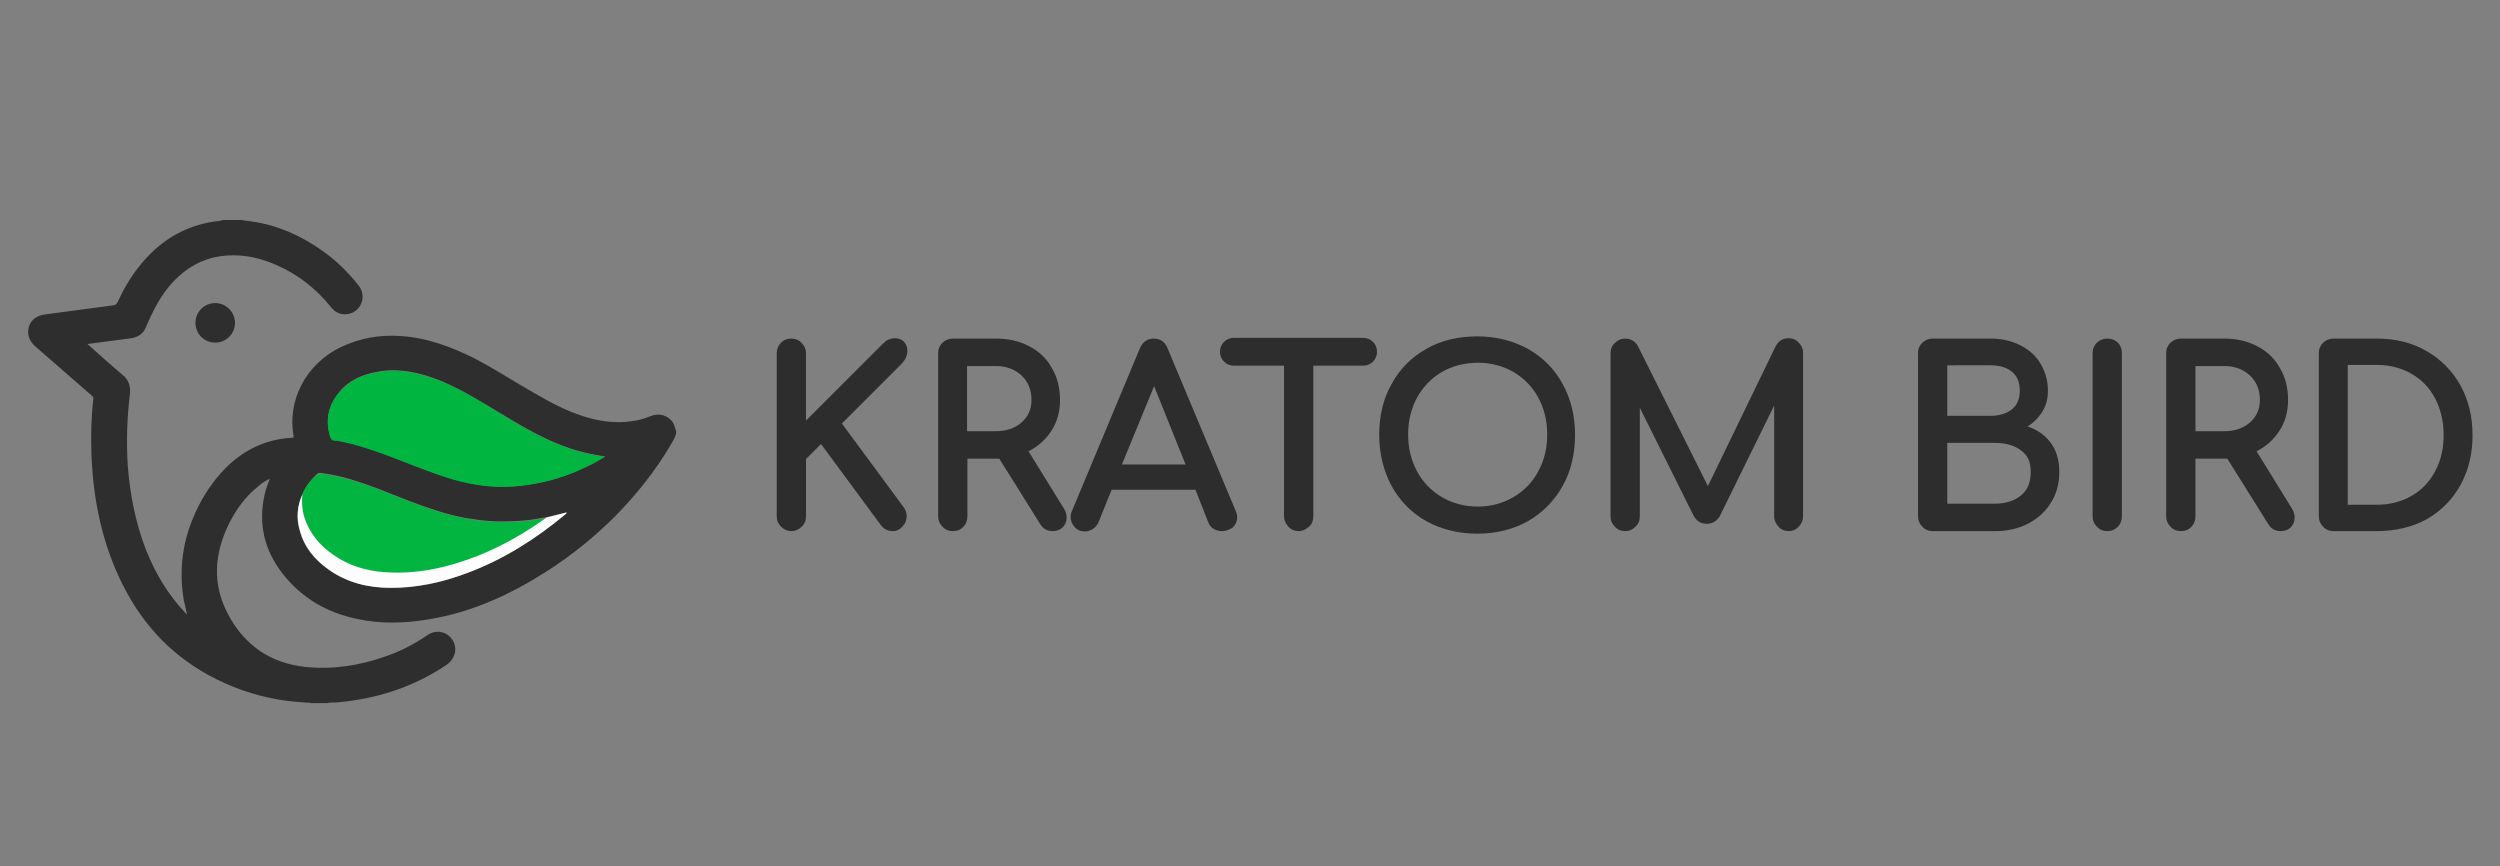 <?xml version="1.0" encoding="utf-8"?>
<!-- Generator: Adobe Illustrator 23.0.1, SVG Export Plug-In . SVG Version: 6.00 Build 0)  -->
<svg version="1.1" id="Capa_1" xmlns="http://www.w3.org/2000/svg" xmlns:xlink="http://www.w3.org/1999/xlink" x="0px" y="0px"
	 viewBox="0 0 683 236.6" style="enable-background:new 0 0 683 236.6;" xml:space="preserve">
<rect x="0" y="0" width="683" height="236.6" fill="#808080" stroke="none"/>
<style type="text/css">
	.st0{fill:#2D2E2D;}
	.st1{fill:#2E2E2E;}
	.st2{fill:#00B540;}
	.st3{fill:#01B540;}
	.st4{fill:#FCFDFC;}
	.st5{fill:#2D2D2D;}
</style>
<g>
	<path class="st0" d="M66.2,60.1c0.8,0.3,1.7,0.2,2.5,0.4c7.2,1,13.6,3.9,19.5,8.1c3.7,2.6,6.9,5.8,9.7,9.3c2.3,2.8,1,6.9-2.4,7.8
		c-2,0.5-3.7-0.1-5-1.7c-4.1-5.1-9-9-15-11.6c-4.3-1.9-8.7-2.9-13.4-2.6c-5.1,0.3-9.6,2.3-13.4,5.8c-3.7,3.4-6.1,7.6-8.1,12.1
		c-0.2,0.5-0.5,1.1-0.7,1.6c-0.7,1.8-2.1,2.8-4,3.1c-3.8,0.5-7.6,1-11.4,1.5c-0.2,0-0.4,0.1-0.6,0.1c0.4,0.3,0.6,0.6,0.9,0.8
		c2.9,2.6,5.8,5.2,8.8,7.7c1.6,1.4,2.1,3,1.9,5.1c-0.8,6.5-1,13-0.6,19.6c0.6,7.8,2.1,15.5,4.9,22.8c2.6,6.6,6.1,12.5,11,17.6
		c0.1,0.1,0.2,0.1,0.2,0.2c0,0,0,0,0.1,0c-0.3-1.3-0.6-2.6-0.9-3.9c-1.4-8.4-0.3-16.4,3.3-24.1c2-4.4,4.7-8.4,8.1-11.9
		c5-5,11-7.9,18.1-8.3c0.3,0,0.6,0,0.5-0.5c-1.7-9.4,3.1-19.6,13-24.3c5.1-2.4,10.5-3.4,16.1-3c7.2,0.4,13.9,2.9,20.3,6.1
		c5.6,2.9,10.9,6.4,16.4,9.5c4.3,2.5,8.6,4.8,13.3,6.3c4.3,1.4,8.7,2,13.1,1.4c1.8-0.2,3.6-0.7,5.3-1.4c2.4-1,4.9-0.2,6.2,1.8
		c0.4,0.7,0.5,1.5,0.8,2.2c0,0.3,0,0.5,0,0.8c-0.3,1.1-0.9,2.1-1.5,3.1c-4.2,7.1-9.3,13.5-15.1,19.4c-5.7,5.7-11.9,10.7-18.6,15
		c-10,6.4-20.6,11.3-32.4,13.2c-6.5,1.1-13,1.3-19.5-0.1c-8.2-1.7-15.2-5.7-20.4-12.4c-5-6.4-6.7-13.6-4.9-21.6
		c0.3-1.4,0.8-2.8,1.4-4.3c-1.3,0.6-2.3,1.3-3.2,2.1c-3.5,2.8-6.1,6.4-8.1,10.5c-3.9,8.1-4.4,16.3-0.1,24.4
		c4.5,8.5,11.6,13.4,21.2,14.4c7.5,0.8,14.8-0.4,21.9-2.9c4.1-1.4,7.9-3.4,11.4-5.8c2.3-1.6,5.3-1,6.8,1.3c1.5,2.3,0.8,5.2-1.7,6.9
		c-9.1,6.1-19.2,9.3-30,10.2c-0.9,0.1-1.7-0.1-2.6,0.2c-1.5,0-2.9,0-4.4,0c-0.1-0.2-0.2-0.1-0.3-0.1c-2-0.1-4-0.3-6-0.5
		c-6.9-0.9-13.4-2.9-19.6-6c-11.4-5.7-19.7-14.3-25.4-25.6c-5.6-11.1-8.1-23-8.6-35.4c-0.2-5.2-0.1-10.3,0.5-15.5
		c0-0.4-0.1-0.7-0.4-0.9c-5.2-4.5-10.3-9-15.5-13.5c-1-0.9-1.7-2-1.9-3.4c-0.2-2.9,1.6-4.9,4.6-5.3c6.2-0.8,12.5-1.7,18.7-2.5
		c0.6-0.1,0.8-0.3,1.1-0.8c1.6-3.5,3.5-6.8,5.9-9.8c5.3-6.7,12-11,20.6-12.3c0.8-0.1,1.6-0.1,2.3-0.4C62.8,60.1,64.5,60.1,66.2,60.1
		z M82.6,135.1c-1.4,3.2-1.7,6.4-0.8,9.7c1.2,4.6,4.1,8.1,7.9,10.8c5.1,3.6,10.8,4.9,16.9,5c7.2,0.1,14.1-1.4,20.8-4
		c10-3.7,18.9-9.3,27-16.1c0.1-0.1,0.3-0.1,0.3-0.5c-1.9,0.5-3.8,0.9-5.6,1.4c-0.2,0-0.4,0-0.6,0c-2.8,0.6-5.5,0.9-8.4,1
		c-3,0.1-5.9,0.1-8.9-0.3c-4.3-0.5-8.4-1.4-12.5-2.8c-5.1-1.6-10.1-3.7-15.2-5.7c-5-1.9-10-3.6-15.3-4.3c-0.5-0.1-1-0.2-1.5,0.1
		C85,131,83.5,132.8,82.6,135.1z M165.3,124.7c-0.5-0.1-0.9-0.1-1.3-0.2c-0.4-0.1-0.8-0.1-1.1-0.2c-4.8-0.8-9.4-2.4-13.8-4.5
		c-4.3-2-8.4-4.5-12.4-6.9c-5.2-3.1-10.3-6.3-15.9-8.7c-3.9-1.6-7.9-2.8-12.2-3c-1.9-0.1-3.8,0-5.6,0.4c-4,0.7-7.7,2.3-10.3,5.5
		c-2.9,3.5-3.8,7.4-2.6,11.8c0.2,0.8,0.6,1.4,1.5,1.4c0.3,0,0.6,0.1,0.9,0.1c4.8,0.9,9.5,2.5,14,4.2c4.5,1.7,8.9,3.6,13.5,5.1
		c5.1,1.8,10.4,3,15.8,3.2c3,0.1,6-0.1,9-0.6c5.3-0.8,10.3-2.3,15.1-4.7C161.7,126.9,163.5,125.9,165.3,124.7z"/>
	<path class="st1" d="M53.4,88.2c0-3,2.4-5.4,5.4-5.4c3,0,5.4,2.5,5.4,5.4c0,3-2.4,5.4-5.4,5.4C55.8,93.6,53.4,91.2,53.4,88.2z"/>
	<path class="st2" d="M165.3,124.7c-1.8,1.2-3.6,2.1-5.4,3c-4.8,2.3-9.8,3.9-15.1,4.7c-3,0.5-6,0.7-9,0.6
		c-5.5-0.2-10.7-1.4-15.8-3.2c-4.5-1.6-9-3.4-13.5-5.1c-4.6-1.7-9.2-3.3-14-4.2c-0.3-0.1-0.6-0.2-0.9-0.1c-1,0.1-1.3-0.6-1.5-1.4
		c-1.3-4.4-0.3-8.4,2.6-11.8c2.7-3.2,6.3-4.8,10.3-5.5c1.9-0.3,3.7-0.5,5.6-0.4c4.2,0.3,8.3,1.4,12.2,3c5.6,2.3,10.7,5.5,15.9,8.7
		c4.1,2.5,8.1,4.9,12.4,6.9c4.4,2.1,9,3.7,13.8,4.5c0.4,0.1,0.8,0.1,1.1,0.2C164.4,124.6,164.8,124.6,165.3,124.7z"/>
	<path class="st3" d="M82.6,135.1c0.9-2.3,2.3-4.1,4.3-5.5c0.5-0.3,1-0.2,1.5-0.1c5.3,0.8,10.3,2.4,15.3,4.3c5,1.9,10,4,15.2,5.7
		c4.1,1.3,8.2,2.3,12.5,2.8c3,0.3,5.9,0.4,8.9,0.3c2.8-0.1,5.6-0.4,8.4-1c0.2,0,0.4,0,0.6,0c-0.1,0.1-0.2,0.2-0.3,0.3
		c-5.8,4.1-11.9,7.6-18.5,10.2c-8.2,3.3-16.7,5.1-25.6,4.4c-5-0.4-9.6-1.8-13.7-4.7c-3.7-2.6-6.6-5.9-8-10.4
		C82.5,139.2,82.4,137.2,82.6,135.1z"/>
	<path class="st4" d="M82.6,135.1c-0.2,2.1-0.1,4.1,0.5,6.1c1.4,4.4,4.2,7.8,8,10.4c4.1,2.9,8.8,4.3,13.7,4.7
		c8.9,0.7,17.4-1.2,25.6-4.4c6.6-2.6,12.7-6.1,18.5-10.2c0.1-0.1,0.2-0.2,0.3-0.3c1.9-0.5,3.7-0.9,5.6-1.4c0,0.3-0.2,0.4-0.3,0.5
		c-8.2,6.8-17,12.4-27,16.1c-6.7,2.5-13.6,4-20.8,4c-6.1,0-11.9-1.4-16.9-5c-3.8-2.7-6.7-6.1-7.9-10.8
		C80.9,141.5,81.2,138.2,82.6,135.1z"/>
</g>
<g>
	<g>
		<path class="st5" d="M218.7,143.5c-0.7,0.7-1.5,1-2.4,1c-0.9,0-1.7-0.3-2.4-1c-0.7-0.7-1-1.5-1-2.4V96.5c0-1,0.3-1.8,1-2.4
			c0.7-0.7,1.5-1,2.4-1c1,0,1.8,0.3,2.4,1c0.7,0.7,1,1.5,1,2.4v19.8l21.8-21.8c0.5-0.5,1-0.9,1.4-1.1c0.4-0.2,0.9-0.3,1.4-0.3
			c0.9,0,1.6,0.3,2.1,0.8c0.5,0.6,0.8,1.2,0.8,2c0,1.1-0.4,2.1-1.3,3l-16.8,16.9l17.1,23.3c0.4,0.6,0.7,1.3,0.7,2.1
			c0,0.9-0.3,1.7-0.9,2.3c-0.6,0.7-1.3,1-2.2,1c-1.2,0-2.2-0.5-2.8-1.5l-16.7-22.6l-4.7,4.7v15.9
			C219.6,142.1,219.3,142.9,218.7,143.5z"/>
		<path class="st5" d="M243.9,145.1c-1.4,0-2.5-0.6-3.3-1.7l-16.3-22.1l-4.1,4.1v15.7c0,1.1-0.4,2.1-1.2,2.8
			c-0.8,0.8-1.7,1.2-2.8,1.2c-1.1,0-2-0.4-2.8-1.2c-0.8-0.8-1.2-1.7-1.2-2.9V96.5c0-1.1,0.4-2.1,1.2-2.9c0.8-0.8,1.7-1.1,2.8-1.1
			c1.1,0,2.1,0.4,2.8,1.2c0.8,0.8,1.2,1.7,1.2,2.8v18.4L241.1,94c0.6-0.6,1.1-1,1.6-1.2c0.5-0.2,1.1-0.4,1.7-0.4
			c1.1,0,1.9,0.3,2.6,1c0.6,0.7,0.9,1.5,0.9,2.4c0,1.3-0.5,2.4-1.4,3.4l-16.5,16.5l16.9,22.9c0.5,0.7,0.8,1.5,0.8,2.4
			c0,1-0.3,1.9-1,2.7C245.8,144.7,245,145.1,243.9,145.1z M224.5,119.6l17.1,23.2c0.6,0.8,1.3,1.2,2.4,1.2c0.7,0,1.3-0.3,1.7-0.8
			c0.5-0.6,0.7-1.2,0.7-2c0-0.7-0.2-1.3-0.6-1.8l-17.4-23.7l17.2-17.2c0.7-0.7,1.1-1.6,1.1-2.6c0-0.6-0.2-1.2-0.6-1.6
			c-0.4-0.4-1-0.6-1.7-0.6c-0.4,0-0.8,0.1-1.2,0.2c-0.4,0.2-0.8,0.5-1.3,1l-22.8,22.8V96.5c0-0.8-0.3-1.5-0.8-2
			c-0.6-0.6-1.2-0.8-2-0.8c-0.8,0-1.4,0.3-2,0.8c-0.6,0.6-0.8,1.2-0.8,2v44.6c0,0.8,0.3,1.5,0.8,2c0.6,0.6,1.2,0.8,2,0.8
			c0.8,0,1.5-0.3,2-0.8h0c0.6-0.6,0.8-1.2,0.8-2V125L224.5,119.6z"/>
	</g>
	<g>
		<path class="st5" d="M290.9,141.4c0,0.9-0.3,1.6-0.9,2.2c-0.6,0.6-1.4,0.9-2.4,0.9c-1.3,0-2.3-0.5-3-1.6l-11.3-18.2h-1.2h-8.4
			v16.4c0,1-0.3,1.8-1,2.4c-0.6,0.7-1.5,1-2.5,1c-1,0-1.8-0.3-2.4-1c-0.7-0.7-1-1.5-1-2.4V96.5c0-1,0.3-1.8,1-2.5
			c0.7-0.6,1.5-1,2.4-1h11.9c3.3,0,6.2,0.7,8.7,2c2.6,1.4,4.6,3.3,6,5.7c1.4,2.5,2.1,5.3,2.1,8.4c0,3.1-0.8,5.9-2.4,8.3
			c-1.6,2.4-3.7,4.2-6.5,5.5l10.1,16.2C290.6,140,290.9,140.7,290.9,141.4z M272.1,118.3c3,0,5.5-0.8,7.4-2.5
			c1.9-1.7,2.9-3.9,2.9-6.6c0-2.9-1-5.3-2.9-7.1c-1.9-1.8-4.4-2.8-7.4-2.8h-8.4v19H272.1z"/>
		<path class="st5" d="M287.6,145.1c-1.5,0-2.6-0.6-3.4-1.9l-11.2-17.9h-8.7v15.8c0,1.1-0.4,2.1-1.1,2.8c-0.7,0.8-1.7,1.2-2.9,1.2
			c-1.1,0-2.1-0.4-2.8-1.2c-0.8-0.8-1.2-1.7-1.2-2.8V96.5c0-1.2,0.4-2.1,1.2-2.9c0.8-0.7,1.7-1.1,2.8-1.1h11.9c3.3,0,6.4,0.7,9,2.1
			c2.7,1.4,4.8,3.4,6.2,6c1.5,2.5,2.2,5.5,2.2,8.7c0,3.2-0.8,6.1-2.5,8.6c-1.5,2.3-3.6,4.1-6.1,5.4l9.7,15.7
			c0.5,0.8,0.7,1.6,0.7,2.5c0,1-0.4,1.9-1.1,2.6C289.7,144.7,288.7,145.1,287.6,145.1z M263.1,124.1h10.5l11.5,18.5
			c0.6,0.9,1.4,1.4,2.5,1.4c0.9,0,1.5-0.2,2-0.7c0.5-0.5,0.7-1.1,0.7-1.8c0-0.6-0.2-1.3-0.6-1.9l-10.4-16.8l0.6-0.3
			c2.6-1.2,4.7-3,6.2-5.3c1.5-2.3,2.3-5,2.3-8c0-3-0.7-5.8-2.1-8.2c-1.4-2.4-3.3-4.2-5.8-5.5c-2.5-1.3-5.3-2-8.5-2h-11.9
			c-0.8,0-1.5,0.3-2,0.8c-0.5,0.5-0.8,1.2-0.8,2.1v44.6c0,0.8,0.3,1.5,0.8,2c0.6,0.6,1.2,0.8,2,0.8c0.9,0,1.5-0.3,2.1-0.8
			c0.5-0.6,0.8-1.2,0.8-2V124.1z M272.1,118.9h-9V98.8h9c3.1,0,5.7,1,7.8,2.9c2,2,3.1,4.5,3.1,7.5c0,2.8-1,5.2-3.1,7
			C277.8,118,275.2,118.9,272.1,118.9z M264.2,117.8h7.9c2.8,0,5.2-0.8,7-2.4c1.8-1.6,2.7-3.6,2.7-6.1c0-2.8-0.9-5-2.7-6.7
			c-1.8-1.7-4.2-2.6-7-2.6h-7.9V117.8z"/>
	</g>
	<g>
		<path class="st5" d="M337.3,141.2c0,0.9-0.3,1.7-1,2.4c-0.7,0.7-1.5,1-2.4,1c-0.7,0-1.3-0.2-1.9-0.6c-0.6-0.4-1-0.9-1.3-1.5
			l-3.7-9.2h-23.7l-3.8,9.2c-0.3,0.7-0.7,1.2-1.3,1.5c-0.6,0.4-1.2,0.6-1.8,0.6c-1,0-1.8-0.3-2.4-1c-0.6-0.7-1-1.5-1-2.4
			c0-0.4,0.1-0.9,0.3-1.5l18.5-44.2c0.7-1.5,1.7-2.3,3.2-2.3c1.6,0,2.7,0.8,3.2,2.3l18.6,44.4C337.2,140.3,337.3,140.8,337.3,141.2z
			 M324.7,127.5l-9.4-23.5l-9.6,23.5H324.7z"/>
		<path class="st5" d="M333.8,145.1c-0.8,0-1.5-0.2-2.2-0.6c-0.7-0.4-1.2-1-1.5-1.8l-3.5-8.9h-22.9l-3.6,8.9
			c-0.4,0.8-0.9,1.4-1.5,1.8c-0.7,0.4-1.4,0.7-2.2,0.7c-1.1,0-2.1-0.4-2.8-1.2c-0.7-0.8-1.1-1.7-1.1-2.8c0-0.5,0.1-1.1,0.4-1.7
			l18.5-44.3c0.7-1.7,2-2.7,3.8-2.7c1.8,0,3.1,0.9,3.8,2.7l18.6,44.4c0.3,0.7,0.4,1.2,0.4,1.7c0,1.1-0.4,2-1.2,2.8
			C335.9,144.7,335,145.1,333.8,145.1z M302.9,132.6h24.4l3.8,9.6c0.2,0.6,0.6,1,1.1,1.3c0.5,0.3,1,0.5,1.6,0.5c0.8,0,1.5-0.3,2-0.8
			c0.6-0.6,0.8-1.2,0.8-2c0-0.3-0.1-0.7-0.3-1.2l-18.6-44.4c-0.5-1.3-1.4-2-2.7-2c-1.3,0-2.1,0.6-2.7,2l-18.5,44.2
			c-0.2,0.5-0.3,0.9-0.3,1.3c0,0.8,0.3,1.4,0.8,2c0.5,0.6,1.2,0.8,2,0.8c0.6,0,1.1-0.2,1.5-0.5c0.5-0.3,0.9-0.8,1.1-1.3L302.9,132.6
			z M325.5,128.1h-20.8l10.5-25.6L325.5,128.1z M306.5,126.9h17.4l-8.6-21.4L306.5,126.9z"/>
	</g>
	<g>
		<path class="st5" d="M374.6,93.9c0.6,0.6,0.9,1.4,0.9,2.3c0,0.9-0.3,1.7-0.9,2.3c-0.6,0.6-1.4,0.9-2.3,0.9h-14.2v41.7
			c0,1-0.3,1.8-1,2.4c-0.7,0.7-1.5,1-2.4,1c-1,0-1.8-0.3-2.4-1c-0.7-0.7-1-1.5-1-2.4V99.4h-14.2c-0.9,0-1.7-0.3-2.3-0.9
			c-0.6-0.6-0.9-1.4-0.9-2.3c0-0.9,0.3-1.7,0.9-2.3c0.6-0.6,1.4-0.9,2.3-0.9h35.3C373.3,93,374,93.3,374.6,93.9z"/>
		<path class="st5" d="M354.8,145.1c-1.1,0-2.1-0.4-2.8-1.2s-1.2-1.7-1.2-2.8V99.9h-13.7c-1.1,0-2-0.4-2.7-1.1
			c-0.7-0.7-1.1-1.6-1.1-2.7c0-1.1,0.4-2,1.1-2.7c0.7-0.7,1.6-1.1,2.7-1.1h35.3c1.1,0,2,0.4,2.7,1.1l0,0c0.7,0.7,1.1,1.6,1.1,2.7
			c0,1.1-0.4,2-1.1,2.7c-0.7,0.7-1.6,1.1-2.7,1.1h-13.6v41.2c0,1.1-0.4,2.1-1.2,2.8S355.9,145.1,354.8,145.1z M337.1,93.6
			c-0.8,0-1.4,0.2-1.9,0.7c-0.5,0.5-0.7,1.1-0.7,1.9c0,0.8,0.2,1.4,0.7,1.9c0.5,0.5,1.1,0.7,1.9,0.7h14.8v42.3c0,0.8,0.3,1.5,0.8,2
			s1.2,0.8,2,0.8s1.5-0.3,2-0.8s0.8-1.2,0.8-2V98.8h14.7c0.8,0,1.4-0.2,1.9-0.7c0.5-0.5,0.7-1.1,0.7-1.9c0-0.8-0.2-1.4-0.7-1.9v0
			c-0.5-0.5-1.1-0.7-1.9-0.7H337.1z"/>
	</g>
	<g>
		<path class="st5" d="M417.2,95.7c4,2.2,7.1,5.4,9.3,9.4c2.2,4,3.3,8.6,3.3,13.6c0,5.1-1.1,9.7-3.3,13.7c-2.2,4-5.3,7.2-9.3,9.4
			c-4,2.2-8.5,3.4-13.6,3.4c-5.1,0-9.6-1.1-13.6-3.4c-4-2.2-7.1-5.4-9.3-9.4c-2.2-4-3.3-8.6-3.3-13.7c0-5.1,1.1-9.6,3.3-13.6
			c2.2-4,5.3-7.1,9.3-9.4c4-2.2,8.5-3.4,13.6-3.4C408.7,92.4,413.2,93.5,417.2,95.7z M393.5,101.2c-3,1.8-5.3,4.2-7,7.3
			c-1.7,3.1-2.5,6.5-2.5,10.3c0,3.8,0.8,7.2,2.5,10.3c1.7,3.1,4,5.5,7,7.3c3,1.8,6.4,2.7,10.1,2.7c3.7,0,7.1-0.9,10.1-2.7
			c3-1.8,5.3-4.2,7-7.3c1.7-3.1,2.5-6.5,2.5-10.3c0-3.8-0.8-7.2-2.5-10.3c-1.7-3.1-4-5.5-7-7.3c-3-1.8-6.3-2.6-10.1-2.6
			C399.8,98.6,396.5,99.4,393.5,101.2z"/>
		<path class="st5" d="M403.6,145.8c-5.2,0-9.9-1.2-13.9-3.4c-4.1-2.3-7.2-5.5-9.5-9.6c-2.2-4.1-3.4-8.8-3.4-14
			c0-5.2,1.1-9.9,3.4-13.9c2.2-4.1,5.4-7.3,9.5-9.6c4-2.3,8.7-3.4,13.9-3.4c5.1,0,9.8,1.2,13.8,3.4l0,0c4.1,2.3,7.3,5.5,9.5,9.6
			c2.3,4.1,3.4,8.8,3.4,13.9c0,5.2-1.1,9.9-3.4,14c-2.3,4.1-5.5,7.3-9.5,9.6C413.5,144.6,408.8,145.8,403.6,145.8z M403.6,92.9
			c-5,0-9.5,1.1-13.3,3.3c-3.9,2.2-6.9,5.3-9,9.1c-2.1,3.9-3.2,8.4-3.2,13.4c0,5,1.1,9.5,3.2,13.4c2.1,3.9,5.2,7,9,9.2
			c3.9,2.2,8.4,3.3,13.3,3.3c5,0,9.5-1.1,13.3-3.3c3.8-2.2,6.9-5.3,9-9.2c2.2-3.9,3.3-8.4,3.3-13.4s-1.1-9.5-3.3-13.4
			c-2.2-3.9-5.2-7-9.1-9.1C413,94.1,408.5,92.9,403.6,92.9z M403.6,139.6c-3.8,0-7.3-0.9-10.4-2.8c-3.1-1.8-5.5-4.3-7.2-7.5
			c-1.7-3.1-2.6-6.7-2.6-10.6c0-3.9,0.9-7.4,2.6-10.6c1.7-3.2,4.1-5.7,7.2-7.5v0c3-1.8,6.5-2.7,10.4-2.7s7.4,0.9,10.4,2.7
			c3,1.8,5.5,4.3,7.2,7.5c1.7,3.1,2.6,6.7,2.6,10.6c0,3.9-0.9,7.4-2.6,10.6c-1.7,3.2-4.1,5.7-7.2,7.5
			C410.9,138.6,407.4,139.6,403.6,139.6z M393.8,101.7c-2.9,1.7-5.1,4.1-6.7,7c-1.6,3-2.4,6.3-2.4,10c0,3.7,0.8,7,2.4,10
			c1.6,3,3.9,5.4,6.8,7.1c2.9,1.7,6.2,2.6,9.8,2.6c3.6,0,6.9-0.9,9.8-2.6c2.9-1.7,5.2-4.1,6.8-7.1c1.6-3,2.4-6.3,2.4-10
			c0-3.7-0.8-7-2.4-10c-1.6-3-3.9-5.3-6.7-7c-2.9-1.7-6.2-2.6-9.8-2.6S396.6,100,393.8,101.7L393.8,101.7z"/>
	</g>
	<g>
		<path class="st5" d="M491.1,94c0.7,0.7,1,1.5,1,2.4v44.6c0,1-0.3,1.8-1,2.4c-0.7,0.7-1.5,1-2.4,1c-1,0-1.8-0.3-2.4-1
			c-0.7-0.7-1-1.5-1-2.4v-32.8l-16,32.5c-0.7,1.1-1.7,1.7-3,1.7c-1.5,0-2.5-0.7-3.2-2l-15.8-31.6v32.2c0,1-0.3,1.8-1,2.4
			c-0.7,0.7-1.5,1-2.4,1c-1,0-1.8-0.3-2.4-1c-0.7-0.7-1-1.5-1-2.4V96.5c0-1,0.3-1.8,1-2.4c0.7-0.7,1.5-1,2.4-1c1.3,0,2.3,0.6,3,1.8
			l19.6,39.2l19.1-39.2c0.7-1.2,1.7-1.8,3-1.8C489.6,93,490.4,93.4,491.1,94z"/>
		<path class="st5" d="M488.7,145.1c-1.1,0-2.1-0.4-2.8-1.2s-1.2-1.7-1.2-2.8v-30.3l-14.9,30.3c-0.9,1.4-2.1,2-3.5,2
			c-1.7,0-2.9-0.8-3.7-2.4L448,111.4v29.7c0,1.1-0.4,2.1-1.2,2.8c-0.8,0.8-1.7,1.2-2.8,1.2c-1.1,0-2.1-0.4-2.8-1.2
			c-0.8-0.8-1.2-1.7-1.2-2.8V96.5c0-1.1,0.4-2.1,1.2-2.8c0.8-0.8,1.7-1.2,2.8-1.2c1.5,0,2.7,0.7,3.5,2.1l19.1,38.2l18.5-38.2
			c0.8-1.5,2-2.2,3.5-2.2c1.1,0,2.1,0.4,2.8,1.2c0.8,0.8,1.2,1.7,1.2,2.8v44.6c0,1.1-0.4,2.1-1.2,2.9
			C490.7,144.7,489.7,145.1,488.7,145.1z M485.8,105.9v35.2c0,0.8,0.3,1.5,0.8,2s1.2,0.8,2,0.8c0.8,0,1.4-0.3,2-0.8
			c0.6-0.6,0.8-1.2,0.8-2V96.5c0-0.8-0.3-1.5-0.8-2c-0.6-0.6-1.2-0.8-2-0.8c-1.1,0-1.9,0.5-2.5,1.6l-19.5,40.2l-20.1-40.3
			c-0.6-1-1.4-1.5-2.5-1.5c-0.8,0-1.5,0.3-2,0.8c-0.6,0.6-0.8,1.2-0.8,2v44.6c0,0.8,0.3,1.5,0.8,2c0.6,0.6,1.2,0.8,2,0.8
			c0.8,0,1.5-0.3,2-0.8c0.6-0.6,0.8-1.2,0.8-2v-34.6l16.8,33.8c0.6,1.2,1.4,1.7,2.7,1.7c1,0,1.8-0.5,2.5-1.5L485.8,105.9z"/>
	</g>
	<g>
		<path class="st5" d="M551.6,94.8c2.3,1.2,4.1,2.8,5.4,4.9c1.3,2.1,1.9,4.5,1.9,7.1c0,2.2-0.6,4.1-1.7,5.8
			c-1.2,1.7-2.8,3.1-4.8,4.2c3,0.7,5.3,2.1,7.1,4.2c1.7,2.1,2.6,4.8,2.6,8c0,3-0.7,5.7-2.1,8c-1.4,2.4-3.4,4.2-6,5.5
			c-2.6,1.3-5.5,2-8.7,2H528c-1,0-1.8-0.3-2.4-1c-0.7-0.7-1-1.5-1-2.4V96.5c0-1,0.3-1.8,1-2.5c0.7-0.6,1.5-1,2.4-1h15.8
			C546.7,93,549.4,93.6,551.6,94.8z M550,112.3c1.6-1.3,2.3-3.1,2.3-5.5c0-2.4-0.8-4.3-2.3-5.5c-1.6-1.3-3.6-1.9-6.2-1.9h-12.3v14.8
			h12.3C546.4,114.2,548.5,113.6,550,112.3z M552.6,135.8c1.9-1.6,2.8-3.9,2.8-6.8c0-2.7-0.9-4.8-2.8-6.3c-1.9-1.5-4.4-2.2-7.5-2.2
			h-13.7v17.7h13.7C548.3,138.2,550.7,137.4,552.6,135.8z"/>
		<path class="st5" d="M545.2,145.1H528c-1.1,0-2.1-0.4-2.8-1.2c-0.8-0.8-1.2-1.7-1.2-2.8V96.5c0-1.2,0.4-2.1,1.2-2.9
			c0.8-0.7,1.7-1.1,2.8-1.1h15.8c3,0,5.7,0.6,8.1,1.8l0,0c2.4,1.2,4.3,2.9,5.6,5.1c1.3,2.2,2,4.7,2,7.4c0,2.3-0.6,4.3-1.8,6.1
			c-1,1.4-2.2,2.7-3.8,3.6c2.5,0.8,4.5,2.2,6,4c1.8,2.2,2.7,5,2.7,8.4c0,3.1-0.7,5.9-2.2,8.3c-1.5,2.5-3.6,4.4-6.2,5.8
			C551.5,144.4,548.5,145.1,545.2,145.1z M528,93.6c-0.8,0-1.5,0.3-2,0.8c-0.5,0.5-0.8,1.2-0.8,2.1v44.6c0,0.8,0.3,1.5,0.8,2
			c0.6,0.6,1.2,0.8,2,0.8h17.1c3.1,0,6-0.6,8.5-1.9c2.5-1.3,4.4-3.1,5.8-5.3c1.4-2.3,2.1-4.9,2.1-7.7c0-3.1-0.8-5.7-2.4-7.7
			c-1.6-2-3.9-3.4-6.7-4l-1.5-0.4l1.4-0.7c1.9-1,3.5-2.3,4.6-4c1.1-1.6,1.6-3.5,1.6-5.5c0-2.5-0.6-4.8-1.9-6.8s-3-3.6-5.1-4.7
			c-2.2-1.1-4.7-1.7-7.6-1.7H528z M545.2,138.8h-14.3V120h14.3c3.2,0,5.9,0.8,7.8,2.3c2,1.6,3,3.8,3,6.7c0,3.1-1,5.5-3,7.3l0,0
			C551,137.9,548.4,138.8,545.2,138.8z M532,137.6h13.1c2.9,0,5.3-0.8,7.1-2.3c1.8-1.5,2.6-3.6,2.6-6.4c0-2.6-0.8-4.5-2.6-5.8
			c-1.8-1.4-4.2-2.1-7.1-2.1H532V137.6z M543.8,114.8h-12.9v-16h12.9c2.7,0,4.9,0.7,6.6,2c1.7,1.4,2.6,3.4,2.6,6
			c0,2.6-0.9,4.6-2.6,6l0,0C548.7,114.1,546.5,114.8,543.8,114.8z M532,113.6h11.8c2.4,0,4.4-0.6,5.9-1.8l0,0
			c1.4-1.2,2.1-2.8,2.1-5.1c0-2.3-0.7-3.9-2.1-5.1c-1.4-1.2-3.4-1.8-5.9-1.8H532V113.6z"/>
	</g>
	<g>
		<path class="st5" d="M573.3,94c0.7-0.6,1.5-1,2.4-1c1,0,1.8,0.3,2.5,1c0.6,0.6,1,1.5,1,2.5v44.6c0,1-0.3,1.8-1,2.4
			c-0.6,0.7-1.5,1-2.5,1c-1,0-1.8-0.3-2.4-1c-0.7-0.7-1-1.5-1-2.4V96.5C572.3,95.4,572.6,94.6,573.3,94z"/>
		<path class="st5" d="M575.7,145.1c-1.1,0-2.1-0.4-2.8-1.2c-0.8-0.8-1.2-1.7-1.2-2.8V96.5c0-1.2,0.4-2.1,1.2-2.9l0,0
			c0.8-0.7,1.7-1.1,2.8-1.1c1.2,0,2.1,0.4,2.9,1.1c0.7,0.7,1.1,1.7,1.1,2.9v44.6c0,1.1-0.4,2.1-1.1,2.8
			C577.8,144.7,576.9,145.1,575.7,145.1z M573.7,94.4c-0.5,0.5-0.8,1.2-0.8,2.1v44.6c0,0.8,0.3,1.5,0.8,2c0.6,0.6,1.2,0.8,2,0.8
			c0.9,0,1.5-0.3,2.1-0.8c0.5-0.6,0.8-1.2,0.8-2V96.5c0-0.9-0.3-1.5-0.8-2.1c-0.5-0.5-1.2-0.8-2.1-0.8
			C574.9,93.6,574.2,93.9,573.7,94.4L573.7,94.4z"/>
	</g>
	<g>
		<path class="st5" d="M626.4,141.4c0,0.9-0.3,1.6-0.9,2.2c-0.6,0.6-1.4,0.9-2.4,0.9c-1.3,0-2.3-0.5-3-1.6l-11.3-18.2h-1.2h-8.4
			v16.4c0,1-0.3,1.8-1,2.4c-0.6,0.7-1.5,1-2.5,1c-1,0-1.8-0.3-2.4-1c-0.7-0.7-1-1.5-1-2.4V96.5c0-1,0.3-1.8,1-2.5
			c0.7-0.6,1.5-1,2.4-1h11.9c3.3,0,6.2,0.7,8.7,2c2.6,1.4,4.6,3.3,6,5.7c1.4,2.5,2.1,5.3,2.1,8.4c0,3.1-0.8,5.9-2.4,8.3
			c-1.6,2.4-3.7,4.2-6.5,5.5l10.1,16.2C626.2,140,626.4,140.7,626.4,141.4z M607.6,118.3c3,0,5.5-0.8,7.4-2.5
			c1.9-1.7,2.9-3.9,2.9-6.6c0-2.9-1-5.3-2.9-7.1c-1.9-1.8-4.4-2.8-7.4-2.8h-8.4v19H607.6z"/>
		<path class="st5" d="M623.1,145.1c-1.5,0-2.6-0.6-3.4-1.9l-11.2-17.9h-8.7v15.8c0,1.1-0.4,2.1-1.1,2.8c-0.7,0.8-1.7,1.2-2.9,1.2
			c-1.1,0-2.1-0.4-2.8-1.2c-0.8-0.8-1.2-1.7-1.2-2.8V96.5c0-1.2,0.4-2.1,1.2-2.9c0.8-0.7,1.7-1.1,2.8-1.1h11.9c3.3,0,6.4,0.7,9,2.1
			c2.7,1.4,4.8,3.4,6.2,6c1.5,2.5,2.2,5.5,2.2,8.7c0,3.2-0.8,6.1-2.5,8.6c-1.5,2.3-3.6,4.1-6.1,5.4l9.7,15.7
			c0.5,0.8,0.7,1.6,0.7,2.5c0,1-0.4,1.9-1.1,2.6C625.2,144.7,624.3,145.1,623.1,145.1z M598.6,124.1h10.5l11.5,18.5
			c0.6,0.9,1.4,1.4,2.5,1.4c0.9,0,1.5-0.2,2-0.7s0.7-1.1,0.7-1.8c0-0.6-0.2-1.3-0.6-1.9l-10.4-16.8l0.6-0.3c2.6-1.2,4.7-3,6.2-5.3
			c1.5-2.3,2.3-5,2.3-8c0-3-0.7-5.8-2.1-8.2c-1.4-2.4-3.3-4.2-5.8-5.5c-2.5-1.3-5.3-2-8.5-2h-11.9c-0.8,0-1.5,0.3-2,0.8
			c-0.5,0.5-0.8,1.2-0.8,2.1v44.6c0,0.8,0.3,1.5,0.8,2c0.6,0.6,1.2,0.8,2,0.8c0.9,0,1.5-0.3,2.1-0.8c0.5-0.6,0.8-1.2,0.8-2V124.1z
			 M607.6,118.9h-9V98.8h9c3.1,0,5.7,1,7.8,2.9c2,2,3.1,4.5,3.1,7.5c0,2.8-1,5.2-3.1,7C613.3,118,610.7,118.9,607.6,118.9z
			 M599.8,117.8h7.9c2.8,0,5.2-0.8,7-2.4c1.8-1.6,2.7-3.6,2.7-6.1c0-2.8-0.9-5-2.7-6.7c-1.8-1.7-4.2-2.6-7-2.6h-7.9V117.8z"/>
	</g>
	<g>
		<path class="st5" d="M662.6,96.3c3.9,2.2,6.9,5.2,9,9.1c2.2,3.9,3.2,8.3,3.2,13.3c0,5-1.1,9.4-3.2,13.3c-2.2,3.9-5.2,7-9,9.2
			c-3.9,2.2-8.3,3.3-13.3,3.3h-11.9c-1,0-1.8-0.3-2.4-1c-0.7-0.7-1-1.5-1-2.4V96.5c0-1,0.3-1.8,1-2.5c0.7-0.6,1.5-1,2.4-1h11.9
			C654.3,93,658.7,94.1,662.6,96.3z M659.1,136c2.9-1.7,5.1-4,6.7-7c1.6-3,2.4-6.4,2.4-10.2c0-3.8-0.8-7.2-2.4-10.2
			c-1.6-3-3.8-5.3-6.7-7c-2.9-1.7-6.1-2.5-9.8-2.5h-8.5v39.4h8.5C653,138.5,656.3,137.6,659.1,136z"/>
		<path class="st5" d="M649.4,145.1h-11.9c-1.1,0-2.1-0.4-2.8-1.2c-0.8-0.8-1.2-1.7-1.2-2.8V96.5c0-1.2,0.4-2.1,1.2-2.9
			c0.8-0.7,1.7-1.1,2.8-1.1h11.9c5,0,9.6,1.1,13.5,3.4l0,0c3.9,2.2,7.1,5.4,9.3,9.4c2.2,4,3.3,8.5,3.3,13.6s-1.1,9.6-3.3,13.6
			c-2.2,4-5.3,7.1-9.3,9.4C659,144,654.4,145.1,649.4,145.1z M637.4,93.6c-0.8,0-1.5,0.3-2,0.8c-0.5,0.5-0.8,1.2-0.8,2.1v44.6
			c0,0.8,0.3,1.5,0.8,2c0.6,0.6,1.2,0.8,2,0.8h11.9c4.8,0,9.2-1.1,13-3.2c3.8-2.1,6.7-5.1,8.8-8.9c2.1-3.8,3.2-8.2,3.2-13
			c0-4.8-1.1-9.2-3.2-13c-2.1-3.8-5.1-6.8-8.8-8.9l0,0c-3.8-2.1-8.1-3.2-13-3.2H637.4z M649.4,139h-9.1V98.5h9.1
			c3.7,0,7.1,0.9,10.1,2.6c3,1.7,5.3,4.1,6.9,7.2c1.6,3.1,2.5,6.6,2.5,10.4c0,3.9-0.8,7.4-2.5,10.5c-1.6,3.1-4,5.5-6.9,7.2l0,0
			C656.5,138.2,653.1,139,649.4,139z M641.4,137.9h7.9c3.5,0,6.7-0.8,9.5-2.4l0,0c2.8-1.6,5-3.9,6.5-6.8c1.6-2.9,2.3-6.3,2.3-9.9
			c0-3.7-0.8-7-2.3-9.9c-1.5-2.9-3.7-5.2-6.5-6.8c-2.8-1.6-6-2.4-9.5-2.4h-7.9V137.9z"/>
	</g>
</g>
</svg>
